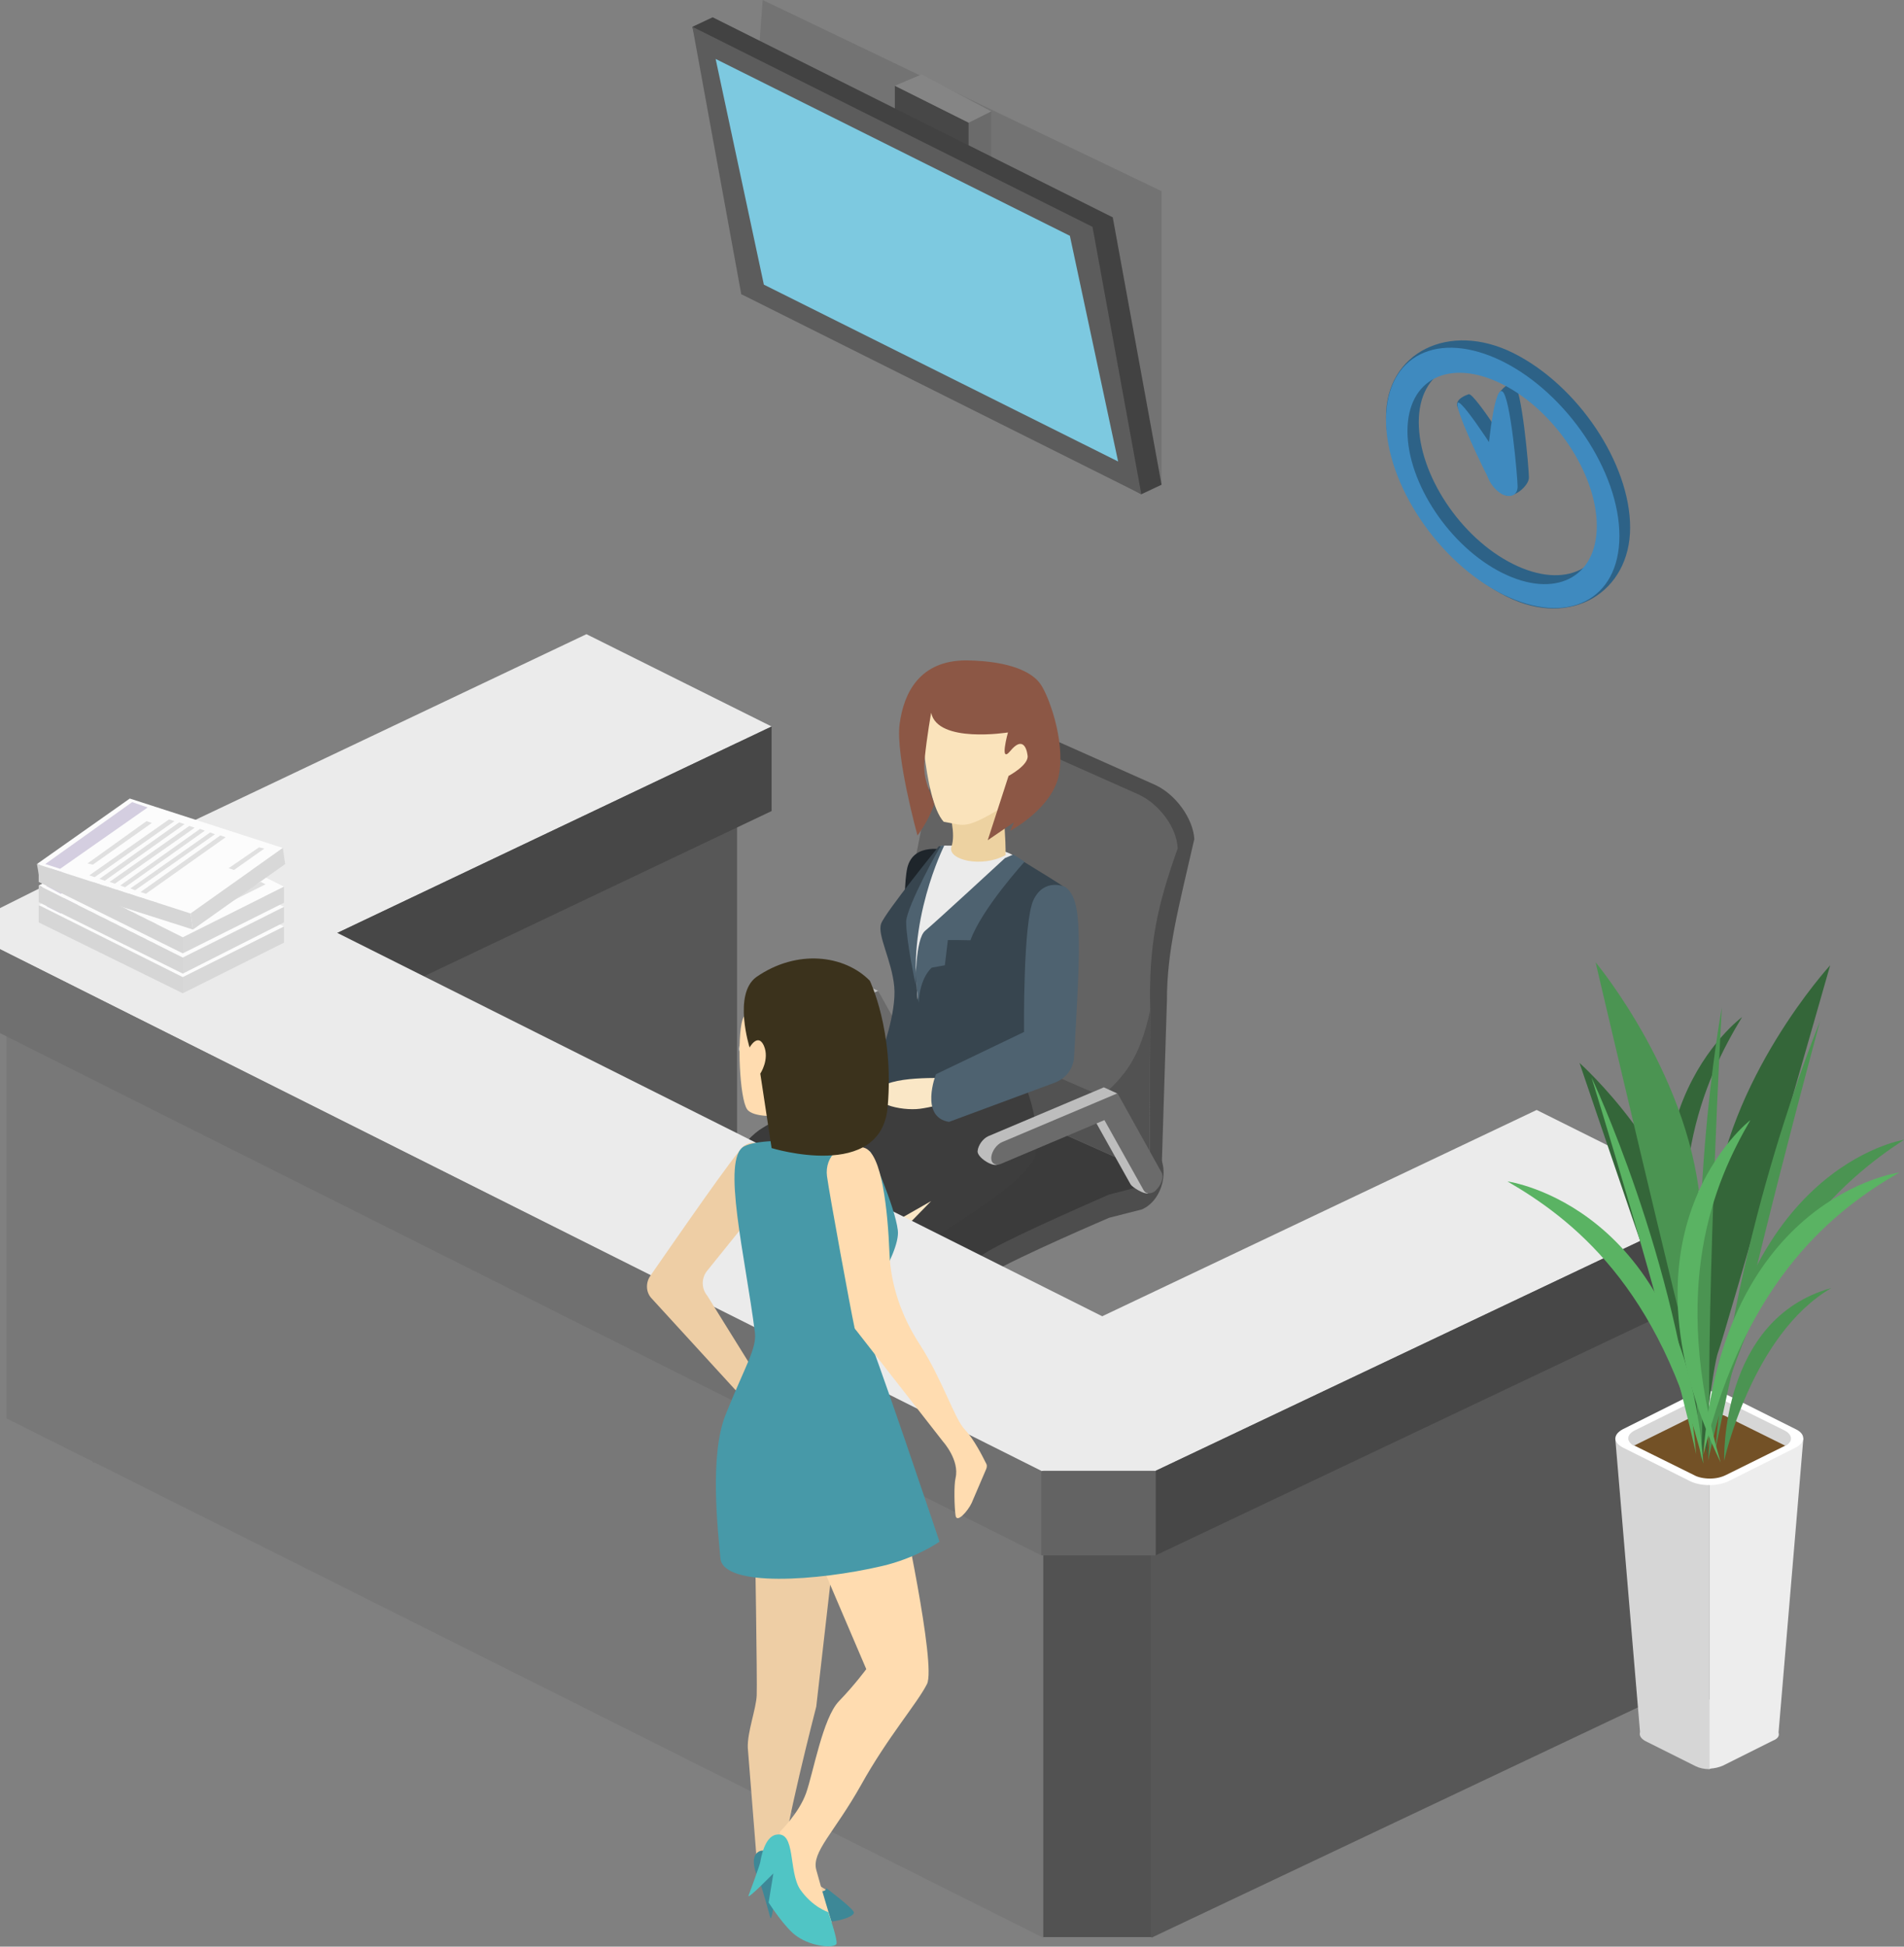<?xml version="1.0" encoding="utf-8"?>
<!-- Generator: Adobe Illustrator 21.1.0, SVG Export Plug-In . SVG Version: 6.00 Build 0)  -->
<svg version="1.1" id="Layer_1" xmlns="http://www.w3.org/2000/svg" xmlns:xlink="http://www.w3.org/1999/xlink" x="0px" y="0px"
	 viewBox="0 0 319.8 326.9" style="enable-background:new 0 0 319.8 326.9;" xml:space="preserve">
<rect x="0" y="0" width="319.8" height="326.9" fill="#808080" stroke="none"/>
<style type="text/css">
	.st0{fill:#231F20;}
	.st1{fill:#464647;}
	.st2{fill:#2D2D2E;}
	.st3{fill:#414042;}
	.st4{fill:#717375;}
	.st5{fill:#B0B0B0;}
	.st6{fill:#BDBDBD;}
	.st7{fill:#6B6B6B;}
	.st8{fill:#4D4D4D;}
	.st9{fill:#3B3B3B;}
	.st10{fill:#636363;}
	.st11{fill:#525252;}
	.st12{fill:#1E252B;}
	.st13{fill:#575D6E;}
	.st14{fill:#474C5A;}
	.st15{fill:#E6D4B6;}
	.st16{fill:#FAE7C6;}
	.st17{fill:#3D3D3D;}
	.st18{fill:#EBEBEB;}
	.st19{fill:#37454F;}
	.st20{fill:#4E6270;}
	.st21{fill:#EDD2A1;}
	.st22{fill:#FAE3BB;}
	.st23{fill:#8C5745;}
	.st24{fill:#575757;}
	.st25{fill:#474747;}
	.st26{fill:#BABABA;}
	.st27{fill:#787878;}
	.st28{fill:#707070;}
	.st29{fill:#FCFCFC;}
	.st30{fill:#D4CEE0;}
	.st31{fill:#E0E0E0;}
	.st32{fill:#D8D8D8;}
	.st33{fill:#D6D6D6;}
	.st34{fill:#EECEA5;}
	.st35{fill:#3D8897;}
	.st36{fill:#FFDCB0;}
	.st37{fill:#50C5C5;}
	.st38{fill:#4799A8;}
	.st39{fill:#3B321C;}
	.st40{fill:#EDEDED;}
	.st41{fill:#FFFFFF;}
	.st42{fill:#735126;}
	.st43{fill:#346639;}
	.st44{fill:#4B9452;}
	.st45{fill:#5AB363;}
	.st46{fill:#2D6287;}
	.st47{fill:#3F8ABF;}
	.st48{opacity:0.1;}
	.st49{fill:#858585;}
	.st50{fill:#424242;}
	.st51{fill:#5C5C5C;}
	.st52{fill:#7DC9E0;}
</style>
<g>
	<g>
		<g>
			<g>
				<g>
					<g>
						<path class="st0" d="M175.2,251.4c0-0.2-1,0.4-1,0.2c0.1-0.3,1.2-1.2,1.3-1.4c0.5-0.7,1.5-0.8,2.6-0.3
							c1.6,0.8,2.9,2.8,2.9,4.4c0,1-1.7,2.9-2.5,3c-0.5,0.1,0.1-1.3-0.5-1.6C176.5,255,175.2,253,175.2,251.4z"/>
						<path class="st0" d="M174.3,249.5c0-1,2.6-2.3,4.2-1.5c0.2,0.1,0.4,0.2,0.6,0.3c1.3,0.8,2.3,2,2.3,2.9c0,0.2-1.3,1.5-1.4,1.5
							c-0.2,0.1-0.7-2-2.6-2.9C174.9,248.7,174.3,250.5,174.3,249.5z"/>
						<path class="st1" d="M173.9,252.6c0-1.6,1.3-2.3,2.9-1.5c1.6,0.8,2.9,2.8,2.9,4.4c0,1.6-1.3,2.3-2.9,1.5
							C175.3,256.2,173.9,254.3,173.9,252.6z"/>
						<path class="st1" d="M174.3,249.6c0-1,1.3-1.1,2.9-0.3c1.6,0.8,2.9,2.2,2.9,3.2c0,1-0.5-0.7-2.9-1.8
							C174.7,249.5,174.3,250.6,174.3,249.6z"/>
					</g>
					<g>
						<path class="st0" d="M174.3,229.6c0-0.2-1,0.4-1,0.2c0.1-0.3,1.2-1.2,1.3-1.4c0.5-0.7,1.5-0.8,2.6-0.3
							c1.6,0.8,2.9,2.8,2.9,4.4c0,1-1.7,2.9-2.5,3c-0.5,0.1,0.1-1.3-0.5-1.6C175.6,233.2,174.3,231.2,174.3,229.6z"/>
						<path class="st0" d="M173.4,227.7c0-1,2.6-2.3,4.2-1.5c0.2,0.1,0.4,0.2,0.6,0.3c1.3,0.8,2.3,2,2.3,2.9c0,0.2-1.3,1.5-1.4,1.5
							c-0.2,0.1-0.7-2-2.6-2.9C174,226.9,173.4,228.7,173.4,227.7z"/>
						<path class="st2" d="M173.1,230.8c0-1.6,1.3-2.3,2.9-1.5c1.6,0.8,2.9,2.8,2.9,4.4s-1.3,2.3-2.9,1.5
							C174.4,234.4,173.1,232.5,173.1,230.8z"/>
						<path class="st2" d="M173.4,227.8c0-1,1.3-1.1,2.9-0.3c1.6,0.8,2.9,2.2,2.9,3.2c0,1-0.5-0.7-2.9-1.8
							C173.9,227.7,173.4,228.8,173.4,227.8z"/>
					</g>
					<g>
						<path class="st0" d="M133.4,250.6c0-0.2-1,0.4-1,0.2c0.1-0.3,1.2-1.2,1.3-1.4c0.5-0.7,1.5-0.8,2.6-0.3
							c1.6,0.8,2.9,2.8,2.9,4.4c0,1-1.7,2.9-2.5,3c-0.5,0.1,0.1-1.3-0.5-1.6C134.7,254.1,133.4,252.2,133.4,250.6z"/>
						<path class="st0" d="M132.5,248.7c0-1,2.6-2.3,4.2-1.5c0.2,0.1,0.4,0.2,0.6,0.3c1.3,0.8,2.3,2,2.3,2.9c0,0.2-1.3,1.5-1.4,1.5
							c-0.2,0.1-0.7-2-2.6-2.9C133.1,247.9,132.5,249.7,132.5,248.7z"/>
						<path class="st1" d="M132.1,251.8c0-1.6,1.3-2.3,2.9-1.5c1.6,0.8,2.9,2.8,2.9,4.4s-1.3,2.3-2.9,1.5
							C133.5,255.4,132.1,253.4,132.1,251.8z"/>
						<path class="st1" d="M132.5,248.8c0-1,1.3-1.1,2.9-0.3c1.6,0.8,2.9,2.2,2.9,3.2c0,1-0.5-0.7-2.9-1.8
							C132.9,248.7,132.5,249.8,132.5,248.8z"/>
					</g>
					<g>
						<path class="st0" d="M133.3,230.4c0-0.2-1,0.4-1,0.2c0.1-0.3,1.2-1.2,1.3-1.4c0.5-0.7,1.5-0.8,2.6-0.3
							c1.6,0.8,2.9,2.8,2.9,4.4c0,1-1.7,2.9-2.5,3c-0.5,0.1,0.1-1.3-0.5-1.6C134.7,234,133.3,232,133.3,230.4z"/>
						<path class="st0" d="M132.5,228.6c0-1,2.6-2.3,4.2-1.5c0.2,0.1,0.4,0.2,0.6,0.3c1.3,0.8,2.3,2,2.3,2.9c0,0.2-1.3,1.5-1.4,1.5
							c-0.2,0.1-0.7-2-2.6-2.9C133,227.7,132.5,229.5,132.5,228.6z"/>
						<path class="st2" d="M132.1,231.7c0-1.6,1.3-2.3,2.9-1.5s2.9,2.8,2.9,4.4s-1.3,2.3-2.9,1.5S132.1,233.3,132.1,231.7z"/>
						<path class="st2" d="M132.5,228.6c0-1,1.3-1.1,2.9-0.3c1.6,0.8,2.9,2.2,2.9,3.2c0,1-0.5-0.7-2.9-1.8
							C132.9,228.6,132.5,229.6,132.5,228.6z"/>
					</g>
					<g>
						<polygon class="st0" points="179.8,248.1 176.8,249.5 176.8,246.5 179.8,245 						"/>
						<g>
							<polygon class="st0" points="132.4,248.1 135.4,249.5 135.4,246.5 132.4,245 							"/>
							<polygon class="st3" points="179.8,224.2 179.8,227.3 135.4,249.5 135.4,246.5 							"/>
							<polygon class="st4" points="179.8,244.9 176.8,246.4 132.4,224.2 135.4,222.7 							"/>
							<polygon class="st3" points="132.4,224.2 132.4,227.3 176.8,249.5 176.8,246.5 							"/>
							<polygon class="st4" points="132.4,244.9 135.4,246.4 179.8,224.2 176.8,222.7 							"/>
						</g>
					</g>
					<polygon class="st3" points="156.1,236.1 159.1,234.7 159.1,193.3 156.1,194.8 					"/>
					<polygon class="st0" points="153.1,234.7 156.1,236.1 156.1,194.8 153.1,193.3 					"/>
				</g>
				<polygon class="st5" points="176.8,246.5 156.1,236.1 135.4,246.5 156.1,236.4 				"/>
			</g>
			<g>
				<g>
					<g>
						<path class="st6" d="M152.7,183.2c0.3-0.1-0.9-1.4-0.7-1.7c0.8-0.8,1.2-2.1,0.8-2.8l-5.3-12.3l-2.2-1l-19.4,8.2
							c-0.9,0.4-1.7,1.5-1.8,2.5c-0.1,1,2.3,2.6,3.3,2.3l15.8-8.5l6.6,11.8C150,182.2,152.1,183.4,152.7,183.2z"/>
					</g>
					<g>
						<path class="st7" d="M153.3,183.1c0.3-0.1,0.6-0.3,0.8-0.6c0.8-0.8,1.2-2.1,0.8-2.8l-7.4-13.3l-19.4,8.2
							c-0.9,0.4-1.7,1.5-1.8,2.5s0.6,1.5,1.5,1.2l17.5-7.4l6.6,11.8C152.2,183.2,152.8,183.3,153.3,183.1z"/>
					</g>
				</g>
				<path class="st8" d="M192.9,192.2l-25.3-9.2c-4-2.1-10.6-2.3-14.6-0.3l-28.6,10.3l-0.8,3.7c0,1.7,0.9,3.3,2.4,4.1l31.3,16.5
					c1.3,0.7,2.9,0.7,4.2,0c0,0,3.6-2.7,4.9-3.5c4.7-2.8,19.9-9.3,19.9-9.3l5.5-1.4C195.9,201.3,196.9,194.3,192.9,192.2z"/>
				<path class="st9" d="M192.1,191.7l-24.3-12.9c-4-2.1-10.6-2.3-14.6-0.3c0,0-19.3,7.3-25.1,10.9c-0.7,0.4-1.7,1.2-2.6,2.2
					c-1.4,1.6-2,3.6-0.1,4.6l33.1,17.5c0.7,0.4,1.6,0.4,2.4,0c0,0,3.7-2.8,5.1-3.6c4.8-2.8,20.3-9.5,20.3-9.5l5.8-1.5
					C196,197.1,196.1,193.8,192.1,191.7z"/>
				<g>
					<path class="st8" d="M200.6,140.9c-0.2-3.4-3.1-7.5-6.6-9.1l-27.4-12.2c-2.2-1-6.3,1.1-7.4,2.2c-0.6,0.7,1.2-0.2,1.3,1.1
						l-4.8,26.8l0,27.6l37.4,19.5l2,0l0.9-28.8C196,159.6,197.9,152.7,200.6,140.9z"/>
					<g>
						<path class="st10" d="M193.1,196.9L152.9,179l0-29.9c0-1.1,4.8-24.5,4.8-24.5c0-1.8,2.6-5,6.1-3.4l27.4,12.2
							c3.5,1.6,6.5,5.6,6.6,9.1c-3.4,9.6-4.9,16-4.6,27.2L193.1,196.9z"/>
						<path class="st11" d="M152.9,149.1c0,0,3.3,21.8,6.6,23.6c3.3,1.8,25.6,11.4,25.6,11.4c3.6-3.3,6.3-6.1,8.1-14.5l-0.2,27.2
							L152.9,179L152.9,149.1z"/>
					</g>
				</g>
				<g>
					<path class="st12" d="M158.9,142.8c0,0-5.4-1.5-6.5,2.9c-1,4.4,0,17.5,0,17.5l5.7,10.1C158.2,173.3,165.9,144.5,158.9,142.8z"
						/>
					<path class="st13" d="M139.3,242.3c0,0,1.3,0.1,1.4,4.6c0.1,1.7,0,2.9,0,2.9l-1,0.3v-2.7c0,0-2.6,3.7-3.2,5.2
						c-0.6,1.5-5.9,4.7-8.7,5.1c-2.7,0.4-2.5,0.3-2.6-0.3c-0.1-0.6,0.6-4,3.3-7.7C131.2,246,139.3,242.3,139.3,242.3z"/>
					<path class="st14" d="M127.8,232.7c0,0,1.3,0.2,1,4.8c-0.1,1.7-0.3,2.9-0.3,2.9l-1,0.2l0.3-2.7c0,0-3,3.4-3.8,4.9
						s-6.4,4.1-9.1,4.2c-2.8,0.1-2.5,0.1-2.6-0.6c-0.1-0.6,1.1-3.9,4.1-7.3C119.4,235.5,127.8,232.7,127.8,232.7z"/>
					<path class="st15" d="M141.3,202.7l-9.9,2.5c0,0,1.2,3.4,0.2,9.2c-1,5.8-3.9,12.8-3.2,19.9c-6.1,6.9-11.9,8.4-12.4,7.2
						c-0.5-1.2,6.4-8.3,6.5-10c0-1.7-0.9-24.3-0.9-24.3s-1.8-5-0.6-6.7c1.2-1.7,20.1-14.3,20.1-14.3l17.7,0.3L141.3,202.7z"/>
					<path class="st16" d="M149.6,211.1l-9.6,3.5c0,0,1.5,3.3,1.1,9.1c-0.4,5.8-2.5,13.2-1.1,20.1c-5.3,7.5-11,9.6-11.6,8.4
						c-0.6-1.1,5.5-8.9,5.4-10.6c-0.1-1.6-3.5-24.1-3.5-24.1s-2.3-4.8-1.3-6.6c1-1.8,18.5-16.3,18.5-16.3l17.6-1.6L149.6,211.1z"/>
					<path class="st17" d="M172,181.7c0,0,3,7,1.9,12.3c-1.1,5.3-25.2,18.6-25.2,18.6l-0.7-2.3l8.4-8.6l-10.7,6.1
						c0,0-6-12.8-14.6-15.3c17-14.7,21.5-18.7,21.5-18.7L172,181.7z"/>
					<g>
						<path class="st18" d="M154.1,167.9l2.9-11.6l13.8-12.3c-0.2-0.1-0.4-0.3-0.7-0.4c-2.7-1.7-10.2-1.6-12-1.6l-4.9,12
							L154.1,167.9z"/>
						<path class="st19" d="M170.8,144l-13.8,12.3l-2.9,11.6l-0.9-13.8l4.9-12c-0.2,0-0.4,0-0.4,0s-9,11.1-9.7,13
							c-0.7,1.9,1.8,6.2,2.2,10.6c0.4,4.4-2.2,11.3-2.2,11.3s-0.6,4.6,2.4,6.7c3,2.2,19.5-1.1,19.5-1.1l8.7-33.7
							C178.8,148.9,173.9,145.9,170.8,144z"/>
					</g>
					<path class="st20" d="M158.6,142c0,0,0,0-0.5,0c-0.2,0-5.9,10.4-5.9,12.8c0,3.2,1.6,10.6,1.6,10.6s-0.1-7.7,1.6-9.1
						c1.7-1.4,13.4-12.2,13.4-12.2l1.4-0.6l1.9,1.2c0,0-7.2,7.9-9.1,13.2c-4.6-0.1-3.8,0-3.8,0l-0.5,4.2l-2.2,0.4c0,0-2,1.6-2.2,5.9
						C152,155.1,158.6,142,158.6,142z"/>
					<path class="st21" d="M159.4,136.2c0,0,1.2,3.8,0.4,6c-0.7,2.2,5.1,3.6,9.1,1.4c0.1-4.6-1.5-21.2-1.5-21.2L159.4,136.2z"/>
					<path class="st22" d="M154.6,117.8c0,0,0.4,16.3,3.9,20.2c3.7,0.6,3.4,1.6,11.3-3.3c10.1-6.3-1.5-18.4-1.5-18.4L154.6,117.8z"
						/>
					<path class="st23" d="M156.4,119.7c0,0-0.7,3.8-1.1,7.8c-0.4,3.8,1.2,5.6,1.6,7.6c-1,2.9-2.8,5.2-2.8,5.2s-3.7-13.4-3-18.7
						c0.7-5.3,3.4-10.7,11.2-10.7c7.8,0.1,11.2,2.2,12.4,3.9c1.3,1.7,4.2,9.3,3.2,15.1c-1,5.8-8.2,9.6-8.2,9.6l0.6-1.4l-4.4,3
						l3.5-10.8c0,0,3.4-1.8,3.2-3.4c-0.2-1.6-1-3.1-2.9-0.8c-1.9,2.3-0.4-3.1-0.4-3.1S157.5,124.9,156.4,119.7z"/>
					<g>
						<path class="st16" d="M160.3,181.1c0,0-10.4-0.6-12.3,1.6c-2.6,2.6,3.4,3.9,6.5,3.5c3.1-0.4,10.5-2.5,10.5-2.5l-4.1-2.6H160.3
							z"/>
						<path class="st20" d="M178.8,148.9c0,0-3.4-1.5-5.2,2.2c-1.8,3.7-1.6,22.2-1.6,22.2l-14.8,7.1c0,0-2.8,7.2,2.2,8l17.8-6.6
							c1.8-0.7,3.1-2.3,3.2-4.3c0.3-5.1,0.9-14.9,0.8-19.5C181.1,155.1,181.2,150.3,178.8,148.9z"/>
					</g>
				</g>
				<g>
					<g>
						<path class="st6" d="M192.8,200.4c0.3-0.1-0.9-1.4-0.7-1.7c0.8-0.8,1.2-2.1,0.8-2.8l-5.3-12.3l-2.2-1l-19.4,8.2
							c-0.9,0.4-1.7,1.5-1.8,2.5c-0.1,1,2.3,2.6,3.3,2.3l15.8-8.5l6.6,11.8C190.2,199.4,192.2,200.6,192.8,200.4z"/>
					</g>
					<g>
						<path class="st7" d="M193.5,200.3c0.3-0.1,0.6-0.3,0.8-0.6c0.8-0.8,1.2-2.1,0.8-2.8l-7.4-13.3l-19.4,8.2
							c-0.9,0.4-1.7,1.5-1.8,2.5c-0.1,1,0.6,1.5,1.5,1.2l17.5-7.4l6.6,11.8C192.4,200.4,192.9,200.5,193.5,200.3z"/>
					</g>
				</g>
			</g>
		</g>
		<g>
			<g>
				<g>
					<polygon class="st24" points="123.8,202.9 33.8,245.5 33.8,166.1 123.8,123.5 					"/>
					<rect x="15.6" y="166.1" class="st11" width="18.2" height="79.4"/>
					<polygon class="st18" points="129.6,122 34.5,167.2 3.5,151.6 98.5,106.5 					"/>
					<g>
						<polygon class="st25" points="129.6,136.2 34.5,181.4 34.5,167.2 129.6,122 						"/>
					</g>
					<rect x="15.3" y="167.2" class="st10" width="19.2" height="14.2"/>
					<polygon class="st18" points="15.3,157.9 15.3,167.2 34.5,167.2 34.8,156.5 					"/>
				</g>
				<g>
					<g>
						<polygon class="st26" points="1.1,158.7 175.2,245.9 204.7,231.2 30.7,144 						"/>
						<g>
							<polygon class="st24" points="283.4,282.8 193.4,325.4 193.4,245.9 283.4,203.3 							"/>
							<polygon class="st24" points="276.5,279.4 201.9,314.3 201.9,248.3 276.5,213.3 							"/>
						</g>
						<rect x="175.2" y="245.9" class="st11" width="18.2" height="79.4"/>
						<polygon class="st26" points="175.2,237.1 175.2,245.9 193.4,245.9 193.6,235.8 						"/>
					</g>
					<g>
						<polygon class="st18" points="289.2,201.9 194.1,247 163.1,231.5 258.1,186.4 						"/>
						<g>
							<polygon class="st27" points="175.2,325.4 1.1,238.2 1.1,158.7 175.2,245.9 							"/>
							<polygon class="st27" points="167.8,314.9 9,235.2 9,169.2 167.8,248.8 							"/>
						</g>
						<polygon class="st18" points="24.2,140.4 0,152.5 0,159.4 174.9,247.1 206,231.5 						"/>
						<g>
							<polygon class="st28" points="0,159.4 0,173.5 174.9,261.2 174.9,247 							"/>
						</g>
						<g>
							<polygon class="st25" points="289.2,216.1 194.1,261.2 194.1,247 289.2,201.9 							"/>
						</g>
						<rect x="174.9" y="247" class="st10" width="19.2" height="14.2"/>
						<polygon class="st18" points="174.9,237.8 174.9,247 194.1,247 194.4,236.3 						"/>
					</g>
				</g>
			</g>
			<g>
				<g>
					<g>
						<polygon class="st29" points="47.7,155.6 30.7,164.1 6.5,152 23.5,143.5 						"/>
						<polygon class="st30" points="26.2,145.4 10.2,153.4 7.8,152.2 23.8,144.2 						"/>
						<polygon class="st31" points="26.6,148.1 15.7,153.6 14.9,153.2 25.7,147.7 						"/>
						<polygon class="st31" points="30.4,148.4 15.7,155.7 14.9,155.3 29.5,147.9 						"/>
						<polygon class="st31" points="32,149.2 17.3,156.5 16.5,156.1 31.1,148.7 						"/>
						<polygon class="st31" points="33.6,150 18.9,157.3 18.1,156.9 32.7,149.5 						"/>
						<polygon class="st31" points="35.2,150.8 20.5,158.1 19.7,157.7 34.4,150.4 						"/>
						<polygon class="st31" points="36.8,151.6 22.1,158.9 21.3,158.5 36,151.2 						"/>
						<polygon class="st31" points="38.4,152.4 23.7,159.7 22.9,159.3 37.6,152 						"/>
						<polygon class="st31" points="44.6,155.3 39,158 38.2,157.6 43.8,154.8 						"/>
					</g>
					<polygon class="st32" points="30.7,166.8 30.7,164.1 47.7,155.6 47.7,158.3 					"/>
					<g>
						<polygon class="st33" points="30.7,166.8 6.5,154.9 6.5,152 30.7,164.1 						"/>
					</g>
				</g>
				<g>
					<g>
						<polygon class="st29" points="47.7,152.3 30.7,160.8 6.5,148.7 23.5,140.2 						"/>
						<polygon class="st30" points="26.2,142 10.2,150.1 7.8,148.8 23.8,140.8 						"/>
						<polygon class="st31" points="26.6,144.8 15.7,150.2 14.9,149.8 25.7,144.4 						"/>
						<polygon class="st31" points="30.4,145 15.7,152.3 14.9,151.9 29.5,144.6 						"/>
						<polygon class="st31" points="32,145.8 17.3,153.1 16.5,152.7 31.1,145.4 						"/>
						<polygon class="st31" points="33.6,146.6 18.9,153.9 18.1,153.5 32.7,146.2 						"/>
						<polygon class="st31" points="35.2,147.4 20.5,154.7 19.7,154.3 34.4,147 						"/>
						<polygon class="st31" points="36.8,148.2 22.1,155.5 21.3,155.1 36,147.8 						"/>
						<polygon class="st31" points="38.4,149 23.7,156.4 22.9,155.9 37.6,148.6 						"/>
						<polygon class="st31" points="44.6,151.9 39,154.7 38.2,154.3 43.8,151.5 						"/>
					</g>
					<polygon class="st32" points="30.7,163.5 30.7,160.8 47.7,152.3 47.7,154.9 					"/>
					<g>
						<polygon class="st33" points="30.7,163.5 6.5,151.5 6.5,148.7 30.7,160.8 						"/>
					</g>
				</g>
				<g>
					<g>
						<polygon class="st29" points="47.7,148.9 30.7,157.4 6.5,145.3 23.5,136.8 						"/>
						<polygon class="st30" points="26.2,138.7 10.2,146.7 7.8,145.5 23.8,137.5 						"/>
						<polygon class="st31" points="26.6,141.4 15.7,146.9 14.9,146.4 25.7,141 						"/>
						<polygon class="st31" points="30.4,141.6 15.7,149 14.9,148.6 29.5,141.2 						"/>
						<polygon class="st31" points="32,142.4 17.3,149.8 16.5,149.4 31.1,142 						"/>
						<polygon class="st31" points="33.6,143.2 18.9,150.6 18.1,150.2 32.7,142.8 						"/>
						<polygon class="st31" points="35.2,144 20.5,151.4 19.7,151 34.4,143.6 						"/>
						<polygon class="st31" points="36.8,144.8 22.1,152.2 21.3,151.8 36,144.4 						"/>
						<polygon class="st31" points="38.4,145.7 23.7,153 22.9,152.6 37.6,145.2 						"/>
						<polygon class="st31" points="44.6,148.5 39,151.3 38.2,150.9 43.8,148.1 						"/>
					</g>
					<polygon class="st32" points="30.7,160.1 30.7,157.4 47.7,148.9 47.7,151.6 					"/>
					<g>
						<polygon class="st33" points="30.7,160.1 6.5,148.1 6.5,145.3 30.7,157.4 						"/>
					</g>
				</g>
				<g>
					<g>
						<polygon class="st29" points="47.5,142.4 32,153.4 6.2,145.1 21.8,134.1 						"/>
						<polygon class="st30" points="24.8,135.6 10.1,145.9 7.6,145.1 22.2,134.7 						"/>
						<polygon class="st31" points="25.5,138.2 15.6,145.2 14.7,145 24.6,137.9 						"/>
						<polygon class="st31" points="29.3,137.9 15.9,147.3 15,147 28.4,137.6 						"/>
						<polygon class="st31" points="31,138.4 17.6,147.9 16.7,147.6 30.1,138.1 						"/>
						<polygon class="st31" points="32.7,139 19.3,148.4 18.4,148.1 31.8,138.7 						"/>
						<polygon class="st31" points="34.4,139.5 21,149 20.2,148.7 33.6,139.2 						"/>
						<polygon class="st31" points="36.1,140.1 22.7,149.5 21.9,149.2 35.3,139.8 						"/>
						<polygon class="st31" points="37.9,140.6 24.5,150.1 23.6,149.8 37,140.3 						"/>
						<polygon class="st31" points="44.4,142.5 39.3,146.1 38.4,145.8 43.5,142.3 						"/>
					</g>
					<polygon class="st32" points="32.4,156.1 32,153.4 47.5,142.4 47.9,145.1 					"/>
					<g>
						<polygon class="st33" points="32.4,156.1 6.7,147.9 6.2,145.1 32,153.4 						"/>
					</g>
				</g>
			</g>
		</g>
		<g>
			<g>
				<path class="st34" d="M140.9,253.4l-3.8,33.2c0,0-5.7,22-5.5,25.9c0.1,1,7.9,5,7.6,5.3c-6.1,7.5-12.2-3.9-12.2-3.9v-2.8
					c0,0-1.2-15.1-1.4-17.6c-0.1-2.6,1.4-6.5,1.5-8.8c0.1-2.3-0.3-26.6-0.3-26.6L140.9,253.4z"/>
				<path class="st35" d="M129.4,322.1c0,0-1.4-5.2-1.7-5.7c-0.2-0.5-1.9-3.9-0.6-5.2c2.2-2.1,5,4.2,8.3,5.7
					c3.3,1.5,3.4,0.2,3.4,0.2s4.3,3.2,4.6,4c0.3,0.8-3.3,1.9-6.2,1.7c-2.3-0.1-4.6-1.4-4.6-1.4l-2.2-4.5
					C130.4,316.9,129.7,322.6,129.4,322.1z"/>
			</g>
			<path class="st36" d="M140.4,191.8c0,0-3.1,7-5.8,6.3c-2.6-0.7-3.9-4.9-3.9-6.3c0-1.3,0-4.4,0-4.4s-4.2,0.3-5.2-1.1
				c-1.3-1.8-1.7-12.2-0.8-15c0.8-2.7,6.4-3.9,6.4-3.9l8.7,2.5L140.4,191.8z"/>
			<g>
				<path class="st36" d="M151.3,252.2c0,0,6,27.4,4.4,30.6c-1.6,3.2-6.6,8.9-11.1,17c-4.5,8-8.3,11.2-7.5,14.2
					c0.8,3,2.6,8.9,2.6,8.9l-8.2-6.6l-0.5-8.7c0,0,3.2-3.1,4.4-6.5c1.2-3.4,2.8-12.6,5.5-15.4c2.7-2.8,4.6-5.4,4.6-5.4l-11.2-26.2
					L151.3,252.2z"/>
				<path class="st37" d="M125.7,318.4c0,0,1.9-5.1,2-5.7c0.1-0.6,0.7-4.3,2.7-4.6c3.3-0.6,2,6.2,4,9.2c2.1,3,4.7,3.8,4.7,3.8
					s1.6,4.5,1.4,5.3c-0.2,0.8-4,0.6-6.6-1.2c-2-1.3-4.8-5.7-4.8-5.7l0.8-4.9C129.8,314.7,125.7,318.9,125.7,318.4z"/>
			</g>
			<path class="st34" d="M127.9,192.4c0,0-1.3-1.1-2.9,0c-1.3,0.9-11.9,16.3-15.8,21.9c-0.8,1.2-0.7,2.8,0.3,3.8l16.2,17.7l7.7,1.7
				v-7.8l-7.7-1l-6.9-11.1c-1-1.2-1-2.9-0.1-4.1l8.3-10.3C127,203.1,134.4,195,127.9,192.4z"/>
			<path class="st38" d="M146.2,193.4c0,0,4.1,9.1,4.6,13.2c0.5,4.2-7,13.8-5.7,16.1c1.3,2.2,12.7,36.2,12.7,36.2s-4,2.8-9.7,4.1
				c-10.7,2.5-26.6,3.6-27.1-1.3c-0.4-4.6-1.9-17.3,0.9-24.2c3.3-8.2,5.2-11,4.9-13.7c-1.6-12.7-5.7-29.3-1.8-31.3
				C128.9,190.5,144.3,192.2,146.2,193.4z"/>
			<path class="st36" d="M154.5,225.8c-3-4.6-4.9-9.9-5.1-15.3c-0.3-7.5-1.3-16.6-4.1-17.7c-4.2-1.5-6.8,1.5-6.4,4.7
				c0.4,3,4,22.6,4.6,25.3c0,0.2,0.1,0.4,0.3,0.6l14.6,18.7c0,0,2.8,3.1,2.1,6.1c-0.3,1.2-0.2,5,0,6.3c0.2,1.4,2.1-0.8,2.7-2.1
				l2.4-5.6c0.2-0.4,0.2-0.8,0-1.1c-0.6-1.2-2-4-3.6-5.7C160.4,238.4,158.2,231.5,154.5,225.8z"/>
			<path class="st39" d="M146.1,164.7c0,0,4.1,8.4,3,21.1c-1,12.7-19.5,7-19.5,7l-1.9-12.5c0,0,1.6-2.4,0.6-4.7
				c-1-2.2-2.4,0.3-2.4,0.3s-2.8-8.9,1.1-11.8C133.9,159.3,141.9,160.4,146.1,164.7z"/>
		</g>
		<g>
			<g>
				<g>
					<path class="st33" d="M284.8,285.9l-8.4,4.2c-1.3,0.6-1.3,1.6,0,2.3l8.4,4.2c0.6,0.3,1.4,0.5,2.3,0.5v-11.6
						C286.3,285.4,285.5,285.6,284.8,285.9z"/>
					<path class="st40" d="M297.8,290.1l-8.4-4.2c-0.6-0.3-1.4-0.5-2.3-0.5v11.6c0.8,0,1.6-0.2,2.3-0.5l8.4-4.2
						C299.1,291.8,299.1,290.8,297.8,290.1z"/>
				</g>
				<polygon class="st40" points="287.1,297.1 287.1,246.2 302.9,241.5 298.7,291.3 				"/>
				<polygon class="st33" points="271.3,241.5 275.5,291.3 287.1,297.1 287.1,249.4 				"/>
				<path class="st41" d="M301.6,243.1l-11.4,5.7c-0.9,0.4-2,0.6-3.1,0.6c-1.1,0-2.2-0.2-3.1-0.6l-11.4-5.7c-1.7-0.9-1.7-2.2,0-3.1
					l11.4-5.7c1.7-0.9,4.5-0.9,6.2,0l11.4,5.7C303.3,240.8,303.3,242.2,301.6,243.1z"/>
				<path class="st42" d="M289.8,237.7c-1.5-0.7-3.8-0.7-5.3,0l-9.9,4.9c-0.1,0-0.1,0.1-0.2,0.1c0.1,0,0.1,0.1,0.2,0.1l9.9,4.9
					c0.7,0.4,1.7,0.6,2.7,0.6c1,0,1.9-0.2,2.7-0.6l9.9-4.9c0.1,0,0.1-0.1,0.2-0.1c-0.1,0-0.1-0.1-0.2-0.1L289.8,237.7z"/>
				<path class="st33" d="M274.4,242.8c0.1,0,0.1-0.1,0.2-0.1l9.9-4.9c1.5-0.7,3.8-0.7,5.3,0l9.9,4.9c0.1,0,0.1,0.1,0.2,0.1
					c1.3-0.7,1.2-1.9-0.2-2.6l-9.9-4.9c-1.5-0.7-3.8-0.7-5.3,0l-9.9,4.9C273.2,240.9,273.1,242,274.4,242.8z"/>
			</g>
			<g>
				<path class="st43" d="M286.9,244.8c0,0-3.2-38.3,4.9-51.5C277.7,206.9,286.9,244.8,286.9,244.8z"/>
				<path class="st43" d="M292.6,170.8c0,0-24.2,17.7-6.4,57.3C278.3,198.4,286.3,181.2,292.6,170.8z"/>
				<path class="st43" d="M265.3,178.5c0,0,17.3,15.4,19.2,33.6c1.9,18.2,1.5,33.7,1.5,33.7s-1.6-12.6-2.5-14.4
					C282.6,229.5,265.3,178.5,265.3,178.5z"/>
				<path class="st44" d="M268,161.6c0,0,16.6,19.9,17.7,42.3c1,22.4,0,41.3,0,41.3s-1-15.5-1.9-17.9
					C282.9,225.1,268,161.6,268,161.6z"/>
				<path class="st43" d="M307.4,162.1c0,0-17.5,19.1-19.6,41.4c-2.1,22.3-1.9,41.3-1.9,41.3s1.8-15.5,2.7-17.8
					C289.5,224.8,307.4,162.1,307.4,162.1z"/>
				<path class="st44" d="M289.6,245.3c0,0,4.6-21.2,18-29C288.8,221.5,289.6,245.3,289.6,245.3z"/>
				<path class="st44" d="M305.7,171.5c0,0-14.4,34.6-17.6,72.1C293.8,215,305.7,171.5,305.7,171.5z"/>
				<path class="st44" d="M289.2,169.2c0,0-6.9,36.9-2.1,74.2C286.7,214.3,289.2,169.2,289.2,169.2z"/>
				<path class="st44" d="M319.8,191.4c0,0-29.7,4.6-32.9,53.9C294.1,211.2,309.3,198.3,319.8,191.4z"/>
				<path class="st45" d="M267.3,180.9c0,0,14.4,30.4,17.6,63.3C279.2,219.2,267.3,180.9,267.3,180.9z"/>
				<path class="st45" d="M253.2,198.4c0,0,29.7,4,32.9,47.4C278.9,215.9,263.7,204.5,253.2,198.4z"/>
				<path class="st45" d="M319,196.9c0,0-29.7,4-32.9,47.4C293.4,214.3,308.5,203,319,196.9z"/>
				<path class="st45" d="M294,188.1c0,0-23.8,18.3-5,57.5C280.4,215.9,287.9,198.6,294,188.1z"/>
			</g>
		</g>
		<g>
			<g>
				<path class="st46" d="M232.8,70c0,10.8,9.5,24.8,20.3,30.2c10.8,5.4,20.7-0.8,20.7-11.6s-8.8-23.9-19.6-29.3
					C243.4,53.9,232.8,59.2,232.8,70z M238.3,70.9c0-8.8,7.1-12.3,15.9-7.9S270,78,270,86.8c0,8.8-7.1,12.3-15.9,7.9
					S238.3,79.7,238.3,70.9z"/>
				<path class="st46" d="M251.5,77.5c0,1.5-0.3,4.8,1.2,5.6c1.5,0.7,4.1-1.5,4.1-2.9c0-1.5-1.2-15.3-2.6-16
					c-0.3-0.2-2.2,1.1-2.5,2.1C250.6,69.5,251.5,76.4,251.5,77.5z"/>
				<path class="st46" d="M252.2,79.6c0.7,1.3,2,2.1,3,1.9c0.9-0.3,1.1-1.5,0.4-2.8c-0.7-1.3-7.9-12.7-8.9-12.5
					c-0.3,0.1-2.4,0.8-1.9,2.1C246.1,71.9,251.7,78.7,252.2,79.6z"/>
			</g>
			<g>
				<path class="st47" d="M232.8,70.5c0,10.8,8.8,23.9,19.6,29.3c10.8,5.4,19.6,1,19.6-9.8c0-10.8-8.8-23.9-19.6-29.3
					C241.5,55.3,232.8,59.7,232.8,70.5z M236.4,72.4c0-8.8,7.1-12.3,15.9-7.9c8.8,4.4,15.9,15.1,15.9,23.8c0,8.8-7.1,12.3-15.9,7.9
					C243.5,91.8,236.4,81.1,236.4,72.4z"/>
				<path class="st47" d="M249.7,79c0,1.5,1.2,3.2,2.6,4c1.5,0.7,2.6,0.1,2.6-1.3s-1.2-15.3-2.6-16C250.8,64.9,249.7,77.5,249.7,79z
					"/>
				<path class="st47" d="M250.4,81c0.7,1.3,2,2.1,3,1.9c0.9-0.3,1.1-1.5,0.4-2.8c-0.7-1.3-7.9-12.7-8.9-12.5
					C243.9,67.9,249.6,79.8,250.4,81z"/>
			</g>
		</g>
		<g>
			<polygon class="st48" points="195.1,81.4 195.1,32.1 128.1,0 124.5,49.4 			"/>
			<g>
				<g>
					<g>
						<polygon class="st25" points="162.7,36.2 150.3,30 150.3,14.4 162.7,20.6 						"/>
						<polygon class="st7" points="166.5,34.3 162.7,36.2 162.7,20.6 166.5,18.7 						"/>
					</g>
					<polygon class="st49" points="150.3,14.4 154.8,12.5 166.5,18.7 162.7,20.6 					"/>
				</g>
				<g>
					<polygon class="st50" points="195.1,81.4 191.7,83 127.9,47.8 116.3,4.5 119.7,2.9 186.9,36.5 					"/>
					<polygon class="st51" points="191.7,83 124.5,49.4 116.3,4.5 183.5,38.1 					"/>
					<polygon class="st52" points="187.8,77.5 128.3,47.8 120.2,9.9 179.7,39.6 					"/>
				</g>
			</g>
		</g>
	</g>
</g>
</svg>
